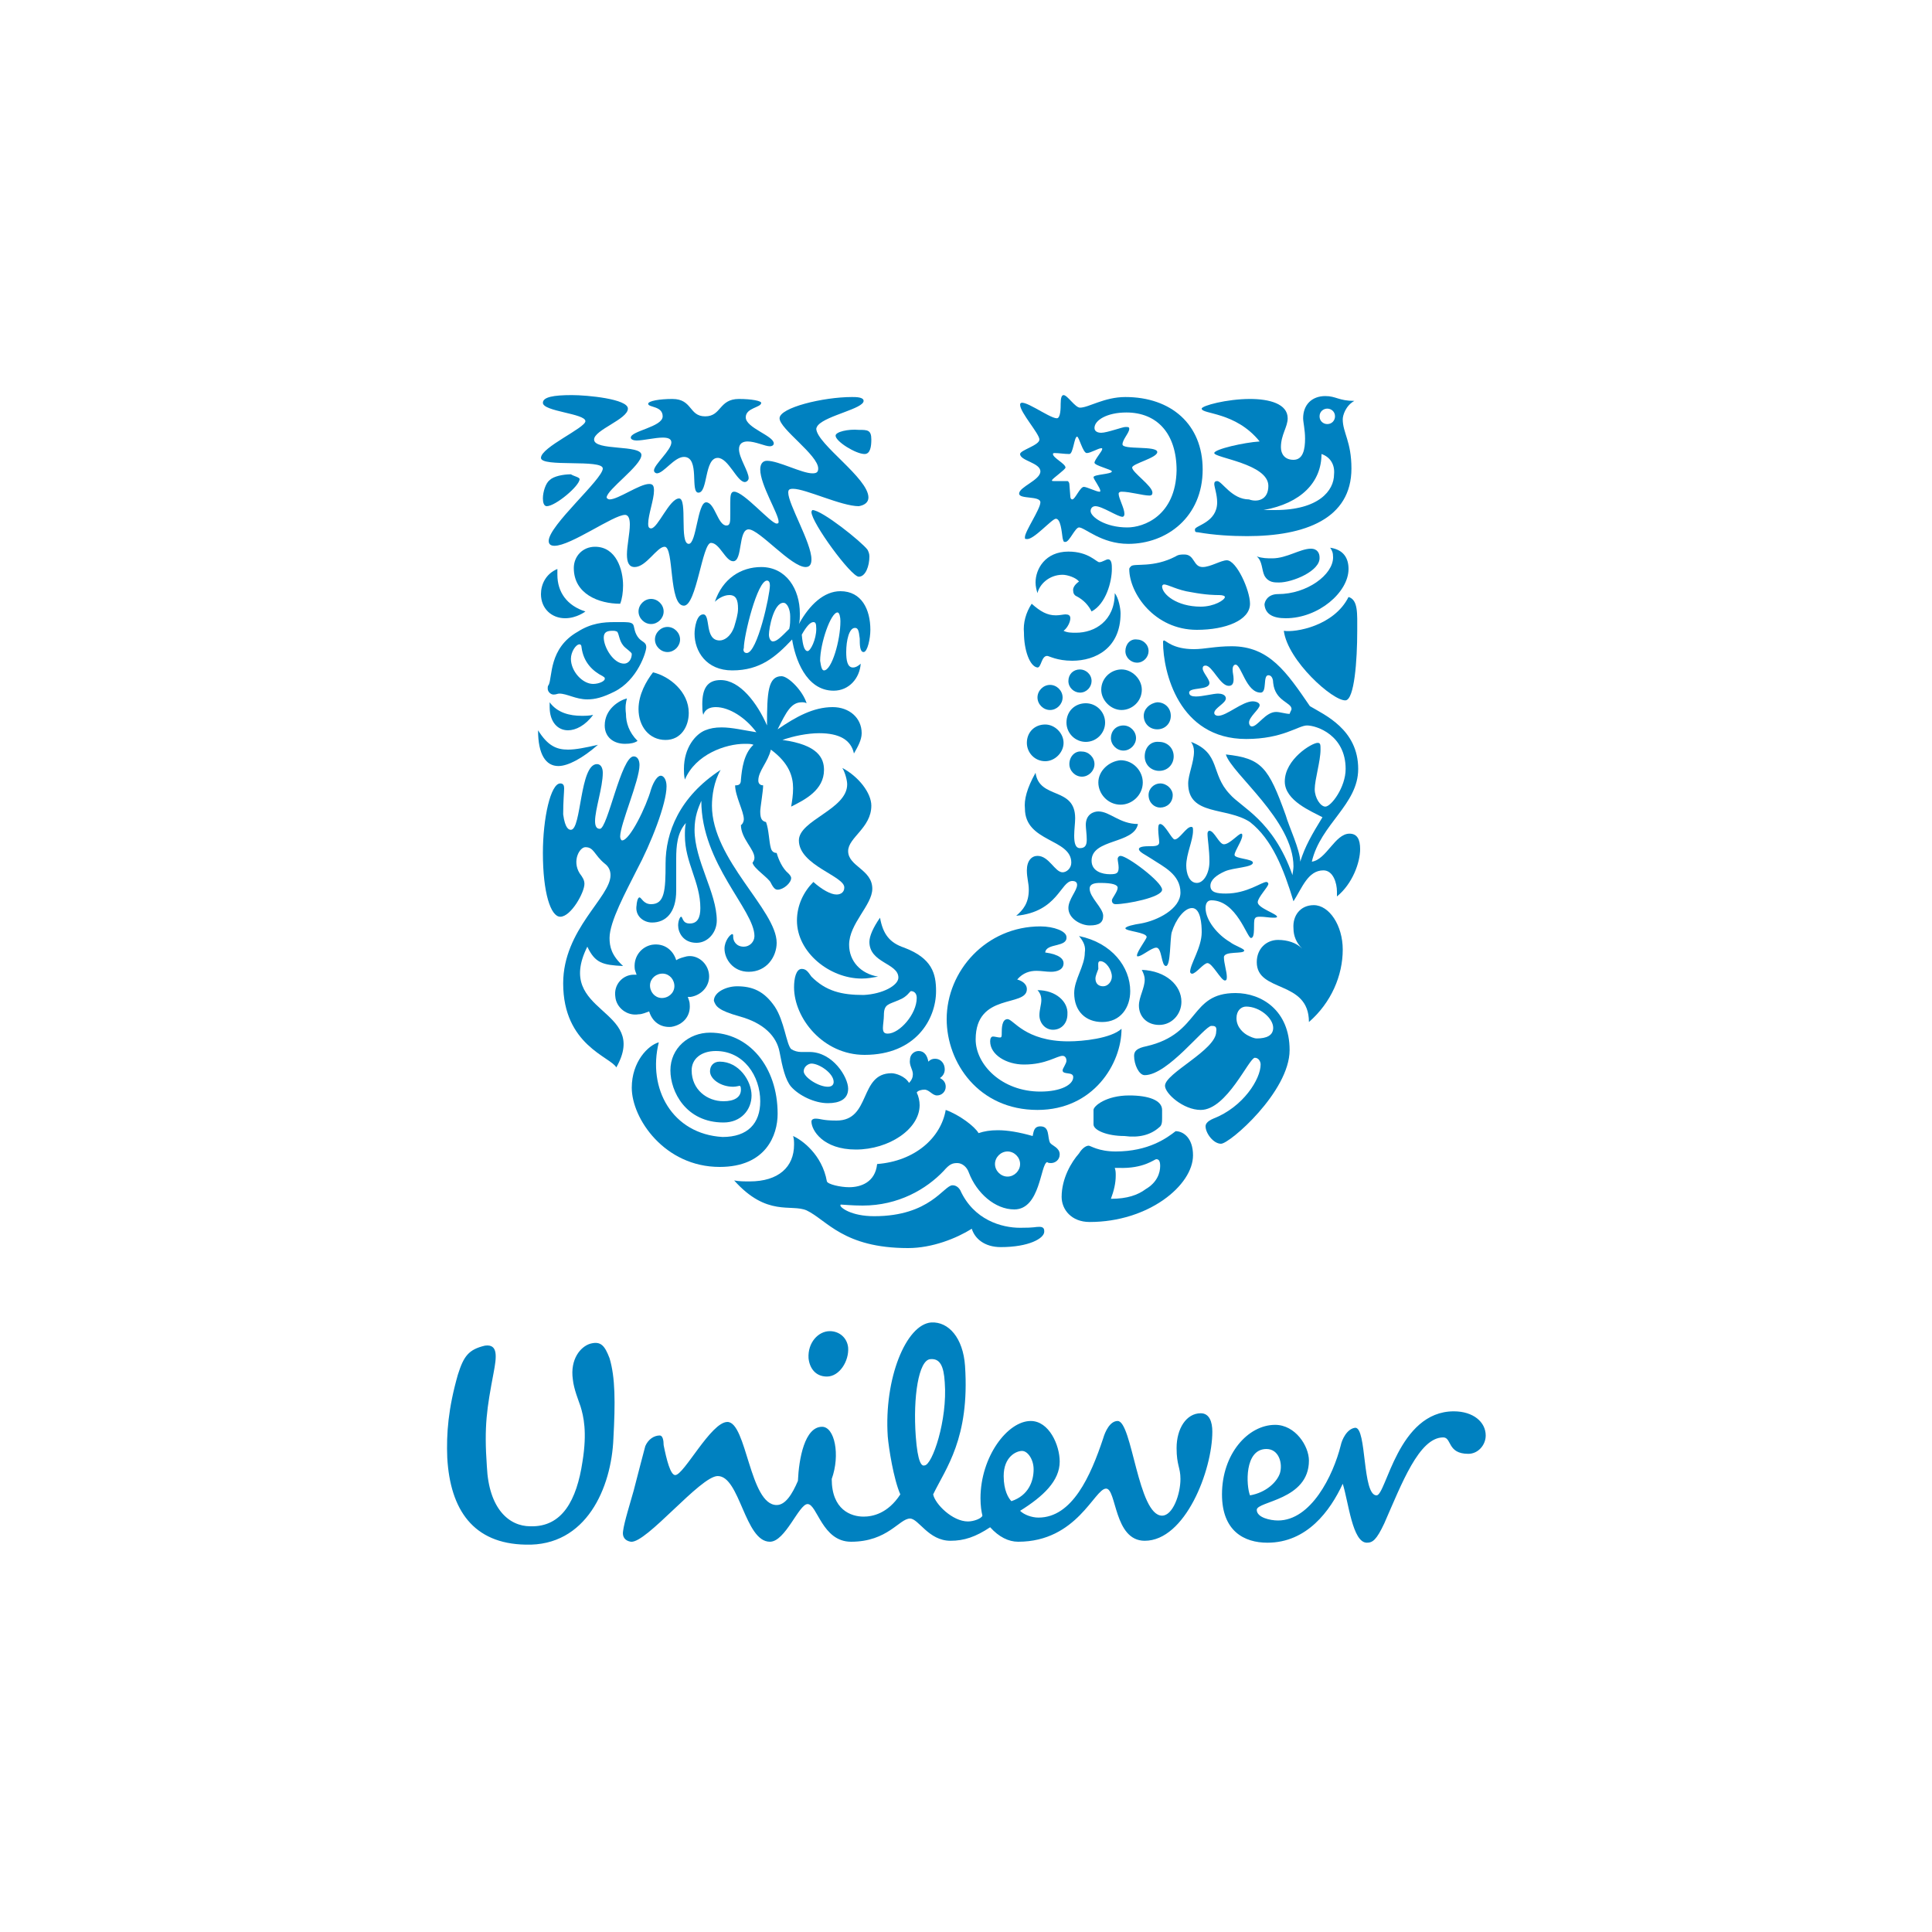 <svg xmlns="http://www.w3.org/2000/svg" xmlns:xlink="http://www.w3.org/1999/xlink" id="Layer_1" x="0px" y="0px" viewBox="0 0 200 200" style="enable-background:new 0 0 200 200;" xml:space="preserve"><style type="text/css">	.st0{fill:#0081C0;}</style><g>	<path class="st0" d="M60.1,145.6c-0.2-0.6-0.7-1.8-0.8-2.8c-0.3-2.1,0.8-3.4,1.8-3.7c1.1-0.3,1.5,0.2,2,1.5c0.6,2,0.6,4.6,0.4,8.3   c-0.2,5.1-2.8,11.2-9.1,11c-5.4-0.1-7.8-3.6-8.1-9c-0.1-2.5,0.1-5.1,1.1-8.6c0.6-1.9,1.1-2.6,2.8-3c1.4-0.2,1.2,1.2,0.9,2.8   c-0.7,3.7-1,5.5-0.7,9.7c0.2,4.4,2.3,6.2,4.5,6.2c3.3,0.1,4.8-2.7,5.4-6.7C60.8,148.2,60.4,146.6,60.1,145.6z M131.1,150   c1.3,0,1.7,1.5,1.4,2.5c-0.3,0.9-1.4,2-3.1,2.3C129,153.8,128.8,150,131.1,150z M107,152.1c0-1-0.6-1.9-1.2-1.9   c-0.6,0-1.9,0.6-1.9,2.6c0,1.5,0.5,2.3,0.8,2.6C106.5,154.8,107,153.3,107,152.1z M87.8,139.5c-0.1-1-0.9-1.7-1.9-1.7   c-1.2,0-2.3,1.2-2.2,2.8c0.1,1,0.7,1.9,1.9,1.9C86.9,142.5,87.9,140.9,87.8,139.5z M97.8,143.1c-0.1-1.7-0.5-2.5-1.5-2.4   c-1.2,0.1-1.8,3.9-1.5,8c0.2,2.7,0.6,3.1,0.9,3C96.5,151.7,98.1,147,97.8,143.1z M138.8,149.6c-0.8,3.2-3.1,7.8-6.5,7.8   c-0.8,0-2.2-0.3-2.2-1.1c0-0.9,5.4-1,5.4-5.1c0-1.5-1.4-3.7-3.5-3.7c-2.8,0-5.5,3-5.5,7.2c0,3.8,2.3,5,4.7,5c4.1,0,6.5-3.3,7.8-6.1   c0.6,1.9,1,6.1,2.5,6.1c0.6,0,1-0.3,1.8-2c1.8-4.1,3.6-8.9,6.1-8.9c0.9,0,0.4,1.7,2.6,1.7c1,0,1.8-0.9,1.8-1.9   c0-1.4-1.3-2.5-3.3-2.5c-5.8,0-7,8.7-8,8.7c-1.5,0-1-7-2.2-7C139.4,147.9,138.9,149.1,138.8,149.6z M89.4,157   c0.9,0,2.5-0.3,3.8-2.3c-0.7-1.6-1.2-4.8-1.3-6c-0.4-6,1.9-11.6,4.5-11.8c1.8-0.1,3.3,1.6,3.5,4.5c0.5,7.5-2,10.6-3.3,13.3   c0.2,1,2,2.8,3.6,2.8c0.6,0,1.4-0.3,1.5-0.6c-0.1-0.4-0.2-1-0.2-1.8c0-4.3,2.8-8,5.2-8c1.9,0,3,2.5,3,4.2c0,2-1.7,3.6-4.1,5.1   c0.4,0.4,1.2,0.7,1.9,0.7c3.5,0,5.4-4.3,6.7-8.2c0.2-0.7,0.7-1.8,1.5-1.8c1.5,0,2.1,9.8,4.6,9.8c1.1,0,1.9-2.2,1.9-3.8   c0-1.2-0.4-1.4-0.4-3.2c0-2,1-3.6,2.5-3.6c0.9,0,1.2,0.9,1.2,1.9c0,4-2.8,11.3-7,11.3c-3.2,0-2.9-5.4-4-5.4c-1.2,0-3,5.5-9.1,5.5   c-1,0-2-0.5-2.9-1.5c-1.5,1-2.7,1.4-4.1,1.4c-2.3,0-3.3-2.3-4.2-2.3c-1.1,0-2.3,2.4-6.1,2.4c-3,0-3.5-3.9-4.5-3.9   c-0.9,0-2.3,3.9-3.9,3.9c-2.6,0-3.1-6.8-5.4-6.8c-1.8,0-7.4,7-9,6.8c-0.6-0.1-0.9-0.5-0.8-1.1c0.1-0.9,0.8-3.1,1.1-4.2   c0.5-1.9,1-3.9,1.2-4.6c0.3-0.7,0.9-1.1,1.5-1.1c0.3,0,0.4,0.5,0.4,1c0.3,1.5,0.7,3.1,1.2,3.1c0.9,0,3.7-5.5,5.4-5.5   c2,0,2.3,8.6,5.1,8.6c0.9,0,1.6-1.1,2.2-2.5c0.1-2.3,0.7-5.6,2.5-5.6c1.3,0,1.9,2.9,1,5.4C86.1,156.3,88.1,157,89.4,157"></path>	<path class="st0" d="M132.4,60.3c-0.5,0-1.1,0-1.5-0.7c-0.3-0.6-0.2-1.5-0.8-2c0.6,0.2,1.1,0.2,1.6,0.2c1.5,0,2.9-1,4-1   c0.7,0,0.9,0.5,0.9,0.9C136.7,59.1,133.8,60.3,132.4,60.3z M133.1,64c3.4,0,6.5-2.7,6.5-5.1c0-1.1-0.5-2-1.9-2.2   c0.2,0.3,0.3,0.5,0.3,1c0,1.8-2.7,3.8-5.7,3.8c-1.1,0-1.4,0.8-1.4,1.1C131,63.6,131.8,64,133.1,64z M132.9,65.3   c0.4,3.1,5.1,7.3,6.4,7.2c0.9-0.1,1.2-4.1,1.2-7.2c0-1.8,0.1-3.2-0.9-3.5C138.1,64.8,134.1,65.5,132.9,65.3"></path>	<path class="st0" d="M59.1,85.9c1.1,0,0.9-6.8,2.7-6.8c0.4,0,0.6,0.4,0.6,0.9c0,1.5-0.8,3.8-0.8,5c0,0.6,0.2,0.8,0.5,0.8   c0.8,0,2.2-7.5,3.5-7.5c0.4,0,0.6,0.4,0.6,0.9c0,1.6-2,6.1-2,7.4c0,0.2,0.1,0.4,0.2,0.4c0.8,0,2.5-3.5,3-5.3c0.3-0.9,0.7-1.4,1-1.4   s0.6,0.4,0.6,1.1c0,1.8-1.6,5.9-3.1,8.7c-1.1,2.2-2.8,5.3-2.8,7c0,0.9,0.2,1.8,1.4,2.9c-2.1-0.1-2.9-0.3-3.7-2   c-3.5,7,6.5,6.3,3,12.5c-0.6-1.1-5.5-2.3-5.5-8.7c0-5.6,4.9-8.9,4.9-11.2c0-0.5-0.2-0.9-0.6-1.2c-1.1-0.9-1.1-1.7-2-1.7   c-0.6,0-1.4,1.4-0.6,2.7c0.3,0.4,0.5,0.7,0.5,1.1c0,0.9-1.4,3.4-2.5,3.4c-1,0-1.8-2.5-1.8-6.6c0-3.6,0.8-7.2,1.8-7.2   c0.3,0,0.4,0.2,0.4,0.5c0,0.4-0.1,1.3-0.1,2.7C58.5,85.8,58.9,85.9,59.1,85.9"></path>	<path class="st0" d="M67.5,95.5c1.4,0,2.5-1,2.5-3.3v-3.3c0-1.3,0.1-2.7,1-3.7c-0.1,0.4-0.1,0.9-0.1,1.3c0,2.8,1.6,4.8,1.6,7.5   c0,1-0.3,1.6-1.1,1.6c-0.8,0-0.7-0.7-0.9-0.7c-0.1,0-0.3,0.4-0.3,0.9c0,0.7,0.5,1.8,1.9,1.8c1.2,0,2.1-1.1,2.1-2.3   c0-2.9-2.3-6.2-2.3-9.4c0-1.4,0.4-2.3,0.7-3c0,6.5,5.5,11.3,5.5,14c0,0.6-0.5,1.1-1.1,1.1c-0.8,0-1.1-0.6-1.1-1   c0-0.2,0-0.3-0.1-0.3c-0.2,0-0.8,0.7-0.8,1.5c0,1.1,0.9,2.4,2.5,2.4c1.9,0,2.9-1.6,2.9-3c0-3.4-6.7-8.6-6.7-14.2   c0-1,0.2-2.5,0.9-3.7c-4.3,2.8-5.7,6.5-5.7,9.7c0,2.8-0.1,4.2-1.5,4.2c-0.8,0-1-0.7-1.2-0.7s-0.3,0.6-0.3,0.8   C65.7,94.8,66.6,95.5,67.5,95.5"></path>	<path class="st0" d="M117.1,58.6c0.4-0.3,2.3,0.2,4.6-1c0.3-0.2,0.6-0.2,0.9-0.2c1.1,0,0.9,1.3,1.9,1.3c0.8,0,1.9-0.7,2.5-0.7   c1,0,2.4,3.1,2.4,4.5c0,1.7-2.5,2.7-5.5,2.7c-4.4,0-7-3.8-7-6.3C116.9,58.8,117,58.7,117.1,58.6z M124.3,62.8c1.4,0,2.5-0.7,2.5-1   c0-0.1-0.2-0.2-0.6-0.2c-0.4,0-1.3,0-2.9-0.3c-1.4-0.2-2.4-0.8-2.8-0.8c-0.1,0-0.2,0.1-0.2,0.2C120.3,61.5,121.8,62.8,124.3,62.8"></path>	<path class="st0" d="M68.2,107.9c-1.1,0.3-2.8,2-2.8,4.7c0,3.2,3.4,8.2,9.1,8.2c4.8,0,6-3.3,6-5.5c0-4.9-3-8.4-7-8.4   c-2.2,0-4.1,1.6-4.1,3.9c0,2.2,1.6,5.4,5.5,5.4c1.8,0,2.9-1.3,2.9-2.8s-1.3-3.5-3.3-3.5c-0.6,0-1,0.4-1,1c0,0.8,1.1,1.6,2.4,1.6   c0.3,0,0.6-0.1,0.7-0.1c0.1,0.1,0.1,0.3,0.1,0.4c0,0.8-0.7,1.2-1.8,1.2c-1.7,0-3.3-1.2-3.3-3.2c0-1.2,1-2,2.5-2   c2.9,0,4.6,2.6,4.6,5.2c0,2.3-1.3,3.7-3.9,3.7C69.6,117.4,67,112.7,68.2,107.9"></path>	<path class="st0" d="M105.6,127.1c1.6,0,1.5-0.1,2-0.1s0.5,0.3,0.5,0.5c0,0.7-1.6,1.6-4.5,1.6c-1.7,0-2.7-0.9-3-1.9   c-1.6,1-4.1,2-6.6,2c-6.7,0-8.4-2.9-10.5-3.9c-1.6-0.7-4.1,0.7-7.5-3.1c0.5,0.1,1.1,0.1,1.6,0.1c3,0,4.6-1.5,4.6-3.8   c0-0.3,0-0.6-0.1-0.9c0.9,0.4,3,1.9,3.5,4.7c0.1,0.3,1.4,0.6,2.3,0.6c1.2,0,2.7-0.5,2.9-2.4c3.9-0.3,6.6-2.7,7.1-5.6   c1.4,0.5,3,1.7,3.4,2.4c0.6-0.2,1.2-0.3,2-0.3c1,0,2.2,0.2,3.6,0.6c0.1-0.4,0.1-1,0.8-1c1,0,0.7,1.1,1,1.7c0.2,0.3,1,0.5,1,1.2   c0,0.6-0.5,0.9-0.9,0.9c-0.1,0-0.3,0-0.4-0.1c-0.7,0.2-0.7,4.9-3.4,4.9c-2,0-3.9-1.7-4.7-3.8c-0.2-0.6-0.7-1-1.2-1   s-0.8,0.1-1.4,0.8c-1.8,1.9-4.7,3.6-8.4,3.6c-1.1,0-2-0.1-2.2-0.1c-0.1,0-0.1,0-0.1,0.1c0,0.2,1.1,1.1,3.5,1.1   c5.8,0,7.2-3.2,8.1-3.2c0.1,0,0.5,0,0.8,0.5C100.8,126.3,103.7,127.1,105.6,127.1z M103,120.5c0,0.7,0.6,1.3,1.3,1.3   s1.3-0.6,1.3-1.3c0-0.7-0.6-1.3-1.3-1.3C103.6,119.2,103,119.8,103,120.5"></path>	<path class="st0" d="M129,104.2c-0.5,0-1,0.4-1,1.2c0,1,0.8,1.6,1.2,1.8c0.2,0.1,0.6,0.3,0.9,0.3c1,0,1.7-0.3,1.7-1.1   C131.8,105.4,130.4,104.2,129,104.2z M125.4,106.2c-0.7,0-4.5,5.1-6.9,5.1c-0.6,0-1.1-1.1-1.1-2c0-0.5,0.3-0.8,1.3-1   c5.6-1.3,4.4-5.5,9.2-5.5c2.7,0,5.6,1.8,5.6,5.9c0,4.3-6.2,9.7-7.1,9.7c-0.8,0-1.6-1.1-1.6-1.8c0-0.2,0.1-0.5,0.8-0.8   c3.1-1.2,4.9-4.1,4.9-5.6c0-0.3-0.2-0.7-0.6-0.7c-0.6,0-2.9,5.4-5.6,5.4c-1.8,0-3.7-1.7-3.7-2.5c0-1.3,5.3-3.7,5.3-5.6   C126,106.2,125.7,106.2,125.4,106.2"></path>	<path class="st0" d="M60.6,63.3c0,0-0.9,0.7-2.1,0.7c-1.4,0-2.5-1-2.5-2.5c0-1,0.5-2.1,1.7-2.6c0,0.2,0,0.4,0,0.6   C57.7,61.3,58.7,62.7,60.6,63.3z M67.6,69.6c-0.7,0.9-1.5,2.3-1.5,3.8c0,1.8,1.1,3.2,2.8,3.2c1.6,0,2.4-1.4,2.4-2.8   C71.3,71.6,69.3,70,67.6,69.6z M56.8,70.9c-0.1,0.1-0.1,0.2-0.1,0.4c0,0.3,0.3,0.6,0.6,0.6s0.4-0.1,0.6-0.1c0.8,0,1.7,0.6,2.9,0.6   c0.8,0,1.6-0.2,2.8-0.8c2.4-1.2,3.3-4.1,3.3-4.6c0-0.6-0.5-0.5-0.9-1.1c-0.4-0.6-0.3-1.1-0.5-1.3s-0.6-0.2-1.2-0.2   c-0.2,0-0.5,0-0.7,0c-1.1,0-2.4,0.1-3.8,1C56.8,67.1,57.2,70.1,56.8,70.9z M64.5,66.8c0.2,0.3,0.9,0.7,0.9,0.9c0,0.5-0.3,1-0.8,1   c-1.1,0-2.1-1.7-2.1-2.7c0-0.6,0.4-0.7,0.9-0.7c0.2,0,0.3,0,0.5,0.1C64.1,65.7,64.1,66.3,64.5,66.8z M61.4,70.8   c-1.1,0-2.3-1.3-2.3-2.6c0-0.7,0.5-1.5,0.9-1.5c0.1,0,0.2,0.1,0.2,0.3c0.2,1.6,1.2,2.5,2.2,3c0.1,0.1,0.2,0.1,0.2,0.2   C62.7,70.5,62,70.8,61.4,70.8z M64.2,62.5c0.2-0.5,0.3-1.2,0.3-1.9c0-1.6-0.7-4-2.9-4c-1.3,0-2.2,1-2.2,2.2   C59.4,61.5,62,62.5,64.2,62.5z M55.7,75.6c0,2.5,0.8,3.7,2.1,3.7c1,0,2.5-0.8,4.1-2.2c-1.3,0.3-2.3,0.5-3.1,0.5   C57.6,77.6,56.7,77.2,55.7,75.6z M56.9,72.7c0,0.2,0,0.3,0,0.5c0,1.5,0.8,2.4,1.9,2.4c0.8,0,1.8-0.5,2.6-1.6   c-0.4,0.1-0.8,0.1-1.2,0.1C59,74.1,57.7,73.8,56.9,72.7z M64.9,72.3c-0.8,0.2-2.3,1.1-2.3,2.8c0,1.2,0.9,1.9,2.1,1.9   c0.6,0,1-0.1,1.3-0.3c-0.9-0.9-1.2-1.9-1.2-2.8C64.7,73.1,64.8,72.7,64.9,72.3z M66.1,63.3c0,0.7,0.6,1.3,1.3,1.3   c0.7,0,1.3-0.6,1.3-1.3S68.1,62,67.4,62C66.7,62,66.1,62.6,66.1,63.3z M67.8,66.2c0,0.7,0.6,1.3,1.3,1.3s1.3-0.6,1.3-1.3   c0-0.7-0.6-1.3-1.3-1.3C68.4,64.9,67.8,65.5,67.8,66.2"></path>	<path class="st0" d="M118.9,82.3c0-0.7,0.6-1.2,1.2-1.2c0.7,0,1.3,0.6,1.3,1.2c0,0.8-0.6,1.3-1.3,1.3   C119.5,83.6,118.9,83.1,118.9,82.3z M107.4,72.2c0,0.7,0.6,1.3,1.3,1.3c0.7,0,1.3-0.6,1.3-1.3c0-0.7-0.6-1.3-1.3-1.3   C108,70.9,107.4,71.5,107.4,72.2z M106.3,76.9c0,1,0.8,1.9,1.9,1.9c1,0,1.9-0.9,1.9-1.9s-0.9-1.9-1.9-1.9   C107.1,75,106.3,75.8,106.3,76.9z M110.4,74.8c0,1.1,0.9,2,2,2c1.1,0,2-0.9,2-2s-0.9-2-2-2C111.3,72.8,110.4,73.6,110.4,74.8z    M110.6,70.5c0,0.7,0.6,1.2,1.2,1.2c0.7,0,1.2-0.6,1.2-1.2c0-0.7-0.6-1.2-1.2-1.2C111.1,69.3,110.6,69.8,110.6,70.5z M116.5,67.4   c0,0.7,0.6,1.2,1.2,1.2c0.7,0,1.2-0.6,1.2-1.2c0-0.7-0.6-1.2-1.2-1.2C117,66.1,116.5,66.7,116.5,67.4z M114,71.4   c0,1.1,1,2.1,2.1,2.1c1.1,0,2.1-0.9,2.1-2.1c0-1.1-1-2.1-2.1-2.1C115,69.3,114,70.2,114,71.4z M110.7,79.1c0,0.7,0.6,1.3,1.3,1.3   s1.3-0.6,1.3-1.3c0-0.7-0.6-1.3-1.3-1.3C111.3,77.7,110.7,78.3,110.7,79.1z M115,76.4c0,0.7,0.6,1.3,1.3,1.3s1.3-0.6,1.3-1.3   c0-0.7-0.6-1.3-1.3-1.3C115.5,75.1,115,75.7,115,76.4z M113.7,81c0,1.2,1,2.3,2.3,2.3c1.2,0,2.3-1,2.3-2.3c0-1.2-1-2.3-2.3-2.3   C114.8,78.8,113.7,79.8,113.7,81z M118.5,78.3c0,0.9,0.7,1.5,1.5,1.5c0.9,0,1.5-0.7,1.5-1.5c0-0.9-0.7-1.5-1.5-1.5   C119.1,76.7,118.5,77.4,118.5,78.3z M118.4,74.1c0,0.8,0.6,1.4,1.4,1.4s1.4-0.6,1.4-1.4s-0.6-1.4-1.4-1.4   C119,72.8,118.4,73.4,118.4,74.1"></path>	<path class="st0" d="M121.7,117.1c-0.9,0.7-2.8,2.1-6.2,2.1c-1.8,0-2.6-0.6-2.8-0.6c-0.3,0-0.7,0.3-1,0.8c-0.8,0.9-1.8,2.6-1.8,4.5   c0,1.3,1,2.6,2.9,2.6c6.1,0,10.7-3.8,10.7-6.9C123.5,117.8,122.5,117.1,121.7,117.1z M120,116.7c0.3-0.2,0.3-0.6,0.3-1v-0.8   c0-1-1.4-1.5-3.4-1.5c-2.4,0-3.7,1.1-3.7,1.5v1.5c0,0.6,1.4,1.2,3.2,1.2C117.9,117.8,119.1,117.5,120,116.7z M119.7,120   c0.2,0,0.4,0.1,0.4,0.7c0,0.7-0.3,1.7-1.5,2.4c-0.8,0.6-1.9,1-3.6,1c0.3-0.8,0.5-1.6,0.5-2.4c0-0.3,0-0.5-0.1-0.8h0.4   C118.4,121,119.5,120,119.7,120"></path>	<path class="st0" d="M107.2,80c0.4,2.8,4.1,1.4,4.1,4.7c0,0.5-0.1,1.2-0.1,1.8c0,0.7,0.1,1.3,0.6,1.3c0.6,0,0.7-0.4,0.7-0.9   s-0.1-1.2-0.1-1.5c0-1.1,0.8-1.4,1.3-1.4c1.2,0,2.2,1.3,4.1,1.3c-0.4,2.1-4.8,1.5-4.8,3.8c0,1.1,1.1,1.4,1.9,1.4   c0.7,0,0.9-0.1,0.9-0.7c0-0.3-0.1-0.7-0.1-0.9c0-0.1,0.1-0.3,0.3-0.3c0.7,0,4.3,2.7,4.3,3.5s-3.7,1.5-4.8,1.5   c-0.3,0-0.4-0.2-0.4-0.4c0-0.2,0.6-0.9,0.6-1.3c0-0.3-0.5-0.5-1.8-0.5c-0.6,0-1.1,0.1-1.1,0.6c0,0.9,1.4,2,1.4,2.8   c0,0.7-0.4,1-1.4,1c-0.9,0-2.2-0.7-2.2-1.8c0-0.9,0.9-1.8,0.9-2.4c0-0.2-0.1-0.4-0.5-0.4c-1.2,0-1.5,3.2-5.8,3.6   c0.7-0.6,1.3-1.3,1.3-2.7c0-0.7-0.2-1.2-0.2-2c0-1,0.5-1.5,1.1-1.5c1.2,0,1.8,1.7,2.6,1.7c0.4,0,0.9-0.4,0.9-1   c0-2.5-4.8-2.1-4.8-5.6C106,82.8,106.3,81.6,107.2,80z M122.8,89.6c0,0.8,0.3,1.8,1.1,1.8c0.7,0,1.3-1,1.3-2.2   c0-1.3-0.2-2.3-0.2-2.9c0-0.2,0.1-0.3,0.2-0.3c0.5,0,1,1.4,1.5,1.4c0.6,0,1.5-1.1,1.8-1.1c0.1,0,0.1,0.1,0.1,0.2   c0,0.5-0.8,1.6-0.8,2s1.9,0.4,1.9,0.8c0,0.5-2,0.5-2.9,0.9c-0.9,0.4-1.5,0.9-1.5,1.5c0,0.7,0.7,0.8,1.6,0.8c2.2,0,3.7-1.2,4.2-1.2   c0.1,0,0.2,0.1,0.2,0.2c0,0.3-1.1,1.4-1.1,1.9c0,0.6,2,1.2,2,1.5c0,0.1-0.2,0.1-0.4,0.1c-0.4,0-0.9-0.1-1.3-0.1   c-0.3,0-0.5,0-0.6,0.2c-0.2,0.3,0.1,2-0.4,2c-0.4,0-1.5-3.9-4.1-3.9c-0.4,0-0.6,0.3-0.6,0.8c0,1.3,1.3,2.8,2.5,3.5   c0.5,0.4,1.5,0.7,1.5,0.9c0,0.4-2.1,0-2.1,0.7c0,0.6,0.3,1.5,0.3,2c0,0.2,0,0.4-0.2,0.4c-0.4,0-1.3-1.8-1.8-1.8   c-0.4,0-1.2,1.1-1.6,1.1c-0.1,0-0.2-0.1-0.2-0.2c0-0.8,1.2-2.5,1.2-4.1c0-0.8-0.1-2.5-1-2.5c-0.8,0-1.7,1.2-2.1,2.5   c-0.2,0.7-0.1,3.5-0.6,3.5s-0.4-1.9-1-1.9c-0.5,0-1.5,0.9-1.9,0.9c-0.1,0-0.1,0-0.1-0.1c0-0.4,1-1.7,1-1.9c0-0.5-2.2-0.6-2.2-0.9   c0-0.2,0.9-0.4,1.6-0.5c1.7-0.3,4.1-1.5,4.1-3.2c0-1.9-1.8-2.7-3-3.5c-0.6-0.4-1.3-0.7-1.3-1s0.8-0.3,1.1-0.3c0.5,0,1,0,1-0.4   c0-0.3-0.1-0.9-0.1-1.3c0-0.3,0-0.6,0.2-0.6c0.5,0,1.2,1.6,1.5,1.6c0.5,0,1.2-1.3,1.7-1.3c0.2,0,0.2,0.1,0.2,0.4   C123.5,87,122.8,88.4,122.8,89.6"></path>	<path class="st0" d="M108.2,98.6c1.5,0.2,1.9,0.7,1.9,1.1c0,0.7-0.7,0.9-1.3,0.9c-0.5,0-1-0.1-1.5-0.1c-0.7,0-1.4,0.2-2,0.9   c0.4,0.1,1,0.4,1,1c0,1.9-5.3,0.3-5.3,5.2c0,2.6,2.7,5.4,6.7,5.4c2.1,0,3.4-0.7,3.4-1.5c0-0.6-1.1-0.2-1.1-0.7c0-0.2,0.4-0.7,0.4-1   c0-0.2-0.1-0.5-0.4-0.5c-0.6,0-1.7,0.9-4,0.9c-1.8,0-3.5-1-3.5-2.4c0-0.3,0.1-0.5,0.3-0.5c0.2,0,0.5,0.1,0.7,0.1s0.2-0.1,0.2-0.5   s0-1.4,0.6-1.4c0.6,0,1.8,2.3,6.3,2.3c1.5,0,4.4-0.3,5.5-1.3c0,3.6-2.9,8.4-8.7,8.4c-6.1,0-9.4-4.9-9.4-9.4c0-5,4.1-9.6,9.7-9.6   c1.4,0,2.7,0.5,2.7,1.1C110.5,98.1,108.3,97.6,108.2,98.6z M118.2,100.4c0.2,0.4,0.3,0.7,0.3,1c0,0.9-0.6,1.8-0.6,2.7   c0,1.1,0.8,2,2.1,2c1.3,0,2.3-1.1,2.3-2.4C122.3,102,120.7,100.5,118.2,100.4z M107.4,102.5c0.3,0.3,0.4,0.7,0.4,1   c0,0.5-0.2,1-0.2,1.6c0,0.8,0.6,1.5,1.4,1.5c0.9,0,1.5-0.7,1.5-1.6C110.6,103.7,109.3,102.5,107.4,102.5z M111.7,96.9   c3.4,0.7,5.3,3.2,5.3,5.7c0,1.7-1,3.2-2.9,3.2c-1.7,0-2.9-1.1-2.9-3c0-1.4,1.1-2.8,1.1-4.2C112.4,98,112.2,97.5,111.7,96.9z    M113.4,101.3c0,0.5,0.3,0.8,0.8,0.8s0.9-0.5,0.9-1c0-0.7-0.6-1.6-1.2-1.6c-0.3,0-0.2,0.4-0.2,0.8   C113.6,100.6,113.4,101,113.4,101.3"></path>	<path class="st0" d="M77.3,67.6c1.1,0,2.4-6,2.4-7c0-0.3-0.1-0.5-0.3-0.5c-1,0-2.4,5.7-2.4,7C76.9,67.3,77,67.6,77.3,67.6z    M85.3,69.4c0.8,0,1.7-3.1,1.7-5.1c0-0.4-0.1-0.9-0.3-0.9c-0.7,0-1.8,3.2-1.8,5C85,69.1,85.1,69.4,85.3,69.4z M80,66.4   c0.4,0,0.8-0.4,1.7-1.3c0.1-0.4,0.1-0.8,0.1-1.3c0-0.7-0.3-1.4-0.7-1.4c-1,0-1.5,2.6-1.5,3.3C79.6,66.1,79.8,66.4,80,66.4z    M84.5,65.1c0-0.6-0.1-0.7-0.3-0.7c-0.3,0-0.7,0.4-1.2,1.3c0.1,1.2,0.3,1.7,0.6,1.7C83.9,67.4,84.5,66.2,84.5,65.1z M87,61.2   c2.2,0,3.1,1.9,3.1,4c0,0.9-0.3,2.3-0.7,2.3c-0.4,0-0.4-0.8-0.4-1.4c-0.1-0.9-0.2-1.1-0.5-1.1c-0.6,0-0.9,1.3-0.9,2.5   c0,0.8,0.1,1.6,0.7,1.6c0.3,0,0.6-0.2,0.8-0.4c-0.1,1.5-1.2,2.8-2.8,2.8c-2.9,0-4-3.4-4.3-5.3c-1.7,1.8-3.3,3.2-6.2,3.2   c-2.7,0-3.9-2-3.9-3.8c0-0.6,0.2-2,0.9-2c0.8,0,0.1,2.7,1.7,2.7c0.4,0,1.1-0.3,1.5-1.4c0.2-0.7,0.4-1.3,0.4-1.9   c0-0.9-0.2-1.4-0.9-1.4c-0.6,0-1.2,0.4-1.5,0.7c0.8-2.4,2.7-3.6,4.8-3.6c2.6,0,4,2.3,4,4.8c0,0.4,0,0.8-0.1,1.1   C83.8,62.6,85.3,61.2,87,61.2"></path>	<path class="st0" d="M80.9,70c-1.4,0-1.5,1.7-1.5,5.1c-1-2.3-2.8-4.7-4.8-4.7c-1.4,0-1.9,0.9-1.9,2.5c0,0.3,0,0.8,0.1,1.1   c0.2-0.6,0.7-0.8,1.3-0.8c1.4,0,3.1,1.1,4.2,2.6c-1.3-0.2-2.5-0.5-3.6-0.5c-0.7,0-1.2,0.1-1.7,0.3c-1,0.4-2.2,1.8-2.2,4   c0,0.3,0,0.7,0.1,1.1c1.1-2.6,4.2-3.7,6.2-3.7c0.4,0,0.7,0,0.9,0.1c-1,0.9-1.2,2.5-1.3,3.6c0,0.5-0.2,0.6-0.6,0.6   c0,1.1,0.9,2.7,0.9,3.5c0,0.3-0.2,0.6-0.3,0.6c0,1.4,1.4,2.5,1.4,3.4c0,0.2-0.1,0.4-0.2,0.5c0.1,0.6,1.7,1.6,1.9,2.1   c0.3,0.6,0.5,0.7,0.7,0.7c0.6,0,1.4-0.7,1.4-1.2c0-0.2-0.2-0.4-0.3-0.5c-0.6-0.5-1-1.4-1.2-2.1c-0.2,0-0.5-0.1-0.6-0.5   c-0.2-0.7-0.2-1.9-0.5-2.7c-0.4-0.1-0.6-0.3-0.6-1.1c0-0.4,0.3-2.1,0.3-2.7c-0.2,0-0.5-0.1-0.5-0.5c0-1,1-1.9,1.3-3.2   c1.9,1.4,2.3,2.8,2.3,4c0,0.7-0.1,1.3-0.2,1.9c1.4-0.7,3.4-1.7,3.4-3.8c0-1.2-0.6-2.6-4.3-3.1c1.1-0.4,2.6-0.7,3.8-0.7   c2.1,0,3.3,0.7,3.6,2.1c0.4-0.7,0.8-1.4,0.8-2.1c0-1.6-1.3-2.7-3-2.7c-2,0-3.8,1-5.7,2.3c0.9-1.8,1.4-2.8,2.5-2.8   c0.2,0,0.3,0,0.5,0.1C83.1,71.5,81.6,70,80.9,70"></path>	<path class="st0" d="M136,93.7c1.6,0,3,2.1,3,4.6c0,2.7-1.2,5.5-3.5,7.5c0-4.4-5.4-3-5.4-6.2c0-1.4,1-2.3,2.2-2.3   c1,0,1.9,0.3,2.5,0.9c-0.6-0.6-0.9-1.3-0.9-2.1C133.8,94.8,134.6,93.7,136,93.7"></path>	<path class="st0" d="M106.8,62.5c0.9,0.8,1.6,1.2,2.5,1.2c0.4,0,0.8-0.1,1-0.1c0.3,0,0.5,0.1,0.5,0.4c0,0.4-0.3,1-0.7,1.3   c0.4,0.2,0.8,0.2,1.3,0.2c1.9,0,4-1.2,4-4.1c0.4,0.5,0.6,1.6,0.6,2.1c0,3.6-2.6,4.9-5,4.9c-1.6,0-2.4-0.5-2.6-0.5   c-0.6,0-0.6,1.2-1,1.2c-0.8-0.1-1.4-1.8-1.4-3.6C105.9,64.5,106.2,63.4,106.8,62.5z M111.7,60.2c-0.3-0.4-1.2-0.7-1.7-0.7   c-1.4,0-2.4,1-2.6,1.9c-0.1-0.3-0.2-0.7-0.2-1.1c0-1.4,1-3.2,3.4-3.2c2.1,0,2.9,1.1,3.2,1.1c0.3,0,0.7-0.3,0.9-0.3   c0.4,0,0.4,0.6,0.4,1c0,1.3-0.6,3.6-2.1,4.4c-0.3-0.6-0.8-1.2-1.6-1.6c-0.2-0.1-0.3-0.3-0.3-0.5C111,60.8,111.4,60.4,111.7,60.2"></path>	<path class="st0" d="M84,53c0,1.1,4.1,6.7,4.9,6.7c0.7,0,1.1-1.1,1.1-2.1c0-0.3-0.1-0.5-0.2-0.7c-0.6-0.8-4.7-4.1-5.7-4.1   C84.1,52.8,84,52.9,84,53z M60,49.6c0,0.7-2.5,2.8-3.4,2.8c-0.3,0-0.4-0.4-0.4-0.8c0-0.7,0.3-1.6,0.7-1.9c0.4-0.4,1.4-0.6,2.2-0.6   C59.4,49.3,60,49.4,60,49.6z M89.9,51.5c0-2-5.3-5.5-5.4-7.1c0-0.1,0.1-0.3,0.2-0.4c0.9-1,4.7-1.7,4.7-2.5c0-0.4-0.8-0.4-1.2-0.4   c-3,0-7.5,1.1-7.5,2.2c0,1.1,4,3.8,4,5.2c0,0.4-0.2,0.5-0.6,0.5c-1.1,0-3.5-1.3-4.7-1.3c-0.5,0-0.7,0.4-0.7,0.9   c0,1.6,1.9,4.6,1.9,5.4c0,0.1,0,0.2-0.2,0.2c-0.6,0-3.4-3.3-4.4-3.3c-0.4,0-0.4,0.5-0.4,1.2v1.1c0,0.8,0,1.2-0.4,1.2   c-0.9,0-1.2-2.4-2.1-2.4c-0.9,0-1,4.3-1.8,4.3c-1,0-0.1-4.7-1-4.7c-1,0-2.2,3.1-2.9,3.1c-0.3,0-0.3-0.3-0.3-0.5   c0-0.9,0.6-2.5,0.6-3.4c0-0.5-0.1-0.7-0.5-0.7c-1,0-3.2,1.6-4.1,1.6c-0.1,0-0.3-0.1-0.3-0.2c0-0.8,3.6-3.3,3.6-4.4   c0-1.1-4.9-0.4-4.9-1.6c0-1,3.5-2.1,3.5-3.2c0-1-4.2-1.4-5.8-1.4c-1.9,0-3,0.2-3,0.8c0,0.9,4.4,1.1,4.4,1.9c0,0.7-4.6,2.7-4.6,3.8   c0,1,6.4,0.1,6.4,1.1c0,1.1-5.6,5.9-5.6,7.5c0,0.4,0.3,0.5,0.6,0.5c1.7,0,6.1-3.2,7.3-3.2c0.4,0,0.5,0.5,0.5,1   c0,0.9-0.3,2.2-0.3,3.1c0,0.8,0.2,1.3,0.8,1.3c1.2,0,2.3-2.1,3.1-2.1c1,0,0.4,6.1,2,6.1c1.3,0,1.9-6.5,2.8-6.5   c0.9,0,1.5,1.9,2.3,1.9c1,0,0.5-3.3,1.6-3.3c1.1,0,4.4,3.9,5.9,3.9c0.5,0,0.6-0.4,0.6-0.8c0-1.7-2.4-5.7-2.4-6.9   c0-0.3,0.1-0.4,0.5-0.4c1.3,0,5,1.8,6.8,1.8C89.5,52.3,89.9,52,89.9,51.5z M86.5,45.1c0,0.6,2.1,1.9,3,1.9c0.6,0,0.7-0.8,0.7-1.5   c0-1-0.4-1-1.3-1C87.8,44.4,86.5,44.7,86.5,45.1z M78.8,41.7c0-0.2-1-0.4-2.3-0.4c-2.1,0-1.8,1.8-3.5,1.8s-1.3-1.8-3.4-1.8   c-1.3,0-2.5,0.2-2.5,0.5c0,0.4,1.5,0.2,1.5,1.3s-3.3,1.5-3.3,2.2c0,0.2,0.3,0.3,0.6,0.3c0.7,0,1.9-0.3,2.7-0.3   c0.5,0,0.9,0.1,0.9,0.5c0,0.8-1.8,2.3-1.8,2.9c0,0.2,0.2,0.3,0.3,0.3c0.7,0,1.8-1.7,2.8-1.7c1.7,0,0.6,3.7,1.5,3.7   c1,0,0.6-3.6,2-3.6c1.1,0,2,2.5,2.8,2.5c0.2,0,0.4-0.2,0.4-0.4c0-0.7-1-2.1-1-3c0-0.6,0.4-0.8,0.9-0.8c0.8,0,1.8,0.5,2.3,0.5   c0.2,0,0.4-0.1,0.4-0.3c0-0.8-2.9-1.6-2.9-2.7C77.2,42.2,78.8,42.2,78.8,41.7"></path>	<path class="st0" d="M136.8,47c0,2.9-2.1,5.1-6,5.8c0.4,0,0.8,0,1.2,0c4.5,0,6.1-2,6.1-3.7C138.2,48.1,137.7,47.3,136.8,47z    M131.3,50.3c0-2.3-5.6-2.9-5.6-3.4c0-0.4,3.1-1.1,4.7-1.2c-2.5-3.1-6-2.8-6-3.4c0-0.3,2.6-1,5-1c2,0,3.9,0.5,3.9,2   c0,0.9-0.7,1.7-0.7,3c0,0.7,0.4,1.3,1.3,1.3c1,0,1.2-1.1,1.2-2.2c0-0.9-0.2-1.7-0.2-2.1c0-1.4,0.9-2.3,2.3-2.3c1.1,0,1.4,0.5,3,0.5   c-0.9,0.5-1.2,1.5-1.2,1.9c0,1.4,0.9,2.3,0.9,5.1c0,5.2-4.8,7-10.8,7c-1.6,0-3.4-0.1-5.1-0.4c-0.3,0-0.3-0.1-0.3-0.3   c0-0.4,2.3-0.7,2.3-2.8c0-0.8-0.3-1.6-0.3-1.9c0-0.2,0.1-0.3,0.3-0.3c0.5,0,1.5,1.9,3.3,1.9C130.1,52,131.3,51.8,131.3,50.3z    M136.6,43.1c0,0.5,0.4,0.8,0.8,0.8c0.5,0,0.8-0.4,0.8-0.8c0-0.5-0.4-0.8-0.8-0.8S136.6,42.6,136.6,43.1"></path>	<path class="st0" d="M133.7,73.4c0-0.7-1.7-0.8-1.9-2.7c0-0.3-0.1-0.8-0.5-0.8c-0.6,0-0.1,1.8-0.8,1.8c-1.5,0-2-2.9-2.6-2.9   c-0.1,0-0.3,0.1-0.3,0.5s0.1,0.6,0.1,1s-0.1,0.7-0.5,0.7c-0.9,0-1.7-2.1-2.4-2.1c-0.2,0-0.3,0.1-0.3,0.3c0,0.4,0.7,1.1,0.7,1.5   c0,0.8-2.1,0.4-2.1,1c0,0.3,0.3,0.4,0.7,0.4c0.7,0,1.8-0.3,2.3-0.3c0.3,0,0.8,0.1,0.8,0.5c0,0.5-1.2,1-1.2,1.5   c0,0.2,0.2,0.3,0.4,0.3c0.9,0,2.5-1.5,3.6-1.5c0.2,0,0.7,0.1,0.7,0.4c0,0.4-1.1,1.2-1.1,1.8c0,0.2,0.1,0.4,0.3,0.4   c0.6,0,1.4-1.5,2.5-1.5c0.4,0,1,0.2,1.4,0.2C133.6,73.6,133.7,73.5,133.7,73.4z M134.6,89.2c0.5-1.6,1.2-2.8,2.3-4.6   c-1.1-0.6-3.9-1.7-3.9-3.7c0-2.3,2.8-4,3.4-4c0.3,0,0.3,0.2,0.3,0.7c0,1.2-0.6,3.1-0.6,4.1c0,0.9,0.6,1.8,1.1,1.8   c0.6,0,2.1-2,2.1-3.9c0-3.5-3-4.5-4-4.5c-0.9,0-2.5,1.4-6.3,1.4c-7,0-8.6-7-8.6-10c0-0.1,0-0.2,0.1-0.2c0.2,0,0.9,0.9,3.1,0.9   c1.1,0,2.2-0.3,3.9-0.3c3.9,0,5.7,2.7,8.1,6.2c1.5,0.9,5,2.4,5,6.5c0,3.7-3.9,5.7-4.8,9.6c1.5-0.2,2.4-2.9,3.9-2.9   c0.8,0,1.1,0.6,1.1,1.6c0,1.4-0.8,3.6-2.4,4.9c0-0.1,0-0.3,0-0.5c0-0.9-0.4-2.2-1.4-2.2c-1.6,0-2.2,1.8-3.1,3.2   c-1-3.3-2.2-6.4-4.5-8.2c-2.4-1.6-6.4-0.6-6.4-4c0-0.9,0.6-2.2,0.6-3.3c0-0.4-0.1-0.7-0.3-1c3.1,1.2,2,3.3,4,5.4   c1.2,1.4,4.5,2.7,6.5,8.4c0-0.2,0.1-0.6,0.1-0.9c0-4.8-6.4-9.6-7-11.6c3.7,0.4,4.4,1.3,6.2,6.3C133.4,85.5,134.6,88,134.6,89.2"></path>	<path class="st0" d="M116.7,54.6c-2.3,0-3.8-1.1-3.8-1.7c0-0.3,0.2-0.5,0.5-0.5c0.7,0,2.3,1.1,2.8,1.1c0.1,0,0.2-0.1,0.2-0.3   c0-0.6-0.6-1.6-0.6-2.1c0-0.1,0.1-0.2,0.3-0.2c0.9,0,2.2,0.4,2.9,0.4c0.2,0,0.3-0.1,0.3-0.3c0-0.7-2.1-2.1-2.1-2.6   c0-0.4,2.6-1,2.6-1.6c0-0.7-3.6-0.2-3.6-0.8c0-0.5,0.7-1.2,0.7-1.6c0-0.2-0.1-0.2-0.4-0.2s-1.9,0.6-2.5,0.6c-0.3,0-0.7-0.1-0.7-0.5   c0-0.8,1.3-1.6,3.3-1.6c3.2,0,5.2,2.2,5.2,6C121.7,53.4,118.4,54.6,116.7,54.6z M110.3,48.4c0-0.4-1.3-1-1.3-1.4   c0-0.1,0.1-0.1,0.2-0.1c0.4,0,1,0.1,1.5,0.1c0.4,0,0.5-1.8,0.8-1.8c0.2,0,0.6,1.7,1,1.7c0.4,0,1.2-0.5,1.5-0.5c0.1,0,0.1,0,0.1,0.1   c0,0.2-0.8,1.1-0.8,1.4c0,0.3,1.8,0.7,1.8,0.9c0,0.3-1.9,0.3-1.9,0.6c0,0.2,0.7,1.1,0.7,1.4c0,0.1,0,0.1-0.1,0.1   c-0.3,0-1.3-0.5-1.6-0.5c-0.4,0-0.9,1.3-1.2,1.3c-0.1,0-0.2-0.1-0.2-0.3l-0.1-1.3c0-0.1-0.1-0.3-0.2-0.3c-0.4,0-1.1,0-1.4,0   c-0.2,0-0.2,0-0.2-0.1C109,49.5,110.3,48.6,110.3,48.4z M109.3,53.7c0.5,0,0.6,1.3,0.7,2c0.1,0.4,0.1,0.4,0.3,0.4   c0.4,0,1-1.5,1.4-1.5c0.6,0,2.3,1.7,5.1,1.7c4,0,7.7-2.8,7.7-7.7c0-4.7-3.3-7.5-8-7.5c-2.2,0-3.8,1.1-4.7,1.1   c-0.5,0-1.3-1.3-1.7-1.3c-0.2,0-0.3,0.3-0.3,0.9c0,0.4,0,1.5-0.4,1.5c-0.8,0-3.8-2.3-3.8-1.4c0,0.8,2,3,2,3.6s-2,1.1-2,1.5   c0,0.7,2.1,0.9,2.1,1.8c0,0.9-2.2,1.6-2.2,2.3c0,0.6,2.2,0.2,2.2,0.9s-1.6,3-1.6,3.6c0,0.2,0,0.2,0.2,0.2   C107,55.9,108.9,53.7,109.3,53.7"></path>	<path class="st0" d="M94.5,111.2c0,0.3-0.1,0.6-0.4,0.9c-0.4-0.7-1.4-1-1.8-1c-3.4,0-2.1,4.9-5.7,4.9c-1.5,0-1.6-0.2-2.2-0.2   c-0.2,0-0.4,0.1-0.4,0.3c0,0.9,1.2,2.9,4.6,2.9c3.4,0,6.6-2.1,6.6-4.6c0-0.4-0.1-0.9-0.3-1.3c0.1-0.2,0.5-0.3,0.8-0.3   c0.5,0,0.8,0.6,1.3,0.6s0.9-0.4,0.9-0.9c0-0.4-0.2-0.7-0.6-0.9c0.3-0.2,0.5-0.5,0.5-0.9c0-0.6-0.4-1.1-1-1.1   c-0.3,0-0.5,0.1-0.7,0.3c-0.1-0.6-0.4-1.1-1-1.1c-0.5,0-0.9,0.4-0.9,0.9C94.1,110.3,94.5,110.7,94.5,111.2"></path>	<path class="st0" d="M76.5,105.2c2.6,0.7,3.9,2.1,4.2,3.7c0.3,1.6,0.6,2.9,1.2,3.6c0.8,0.9,2.4,1.7,3.8,1.7c1.2,0,2.1-0.4,2.1-1.5   c0-1.2-1.6-3.8-4-3.8c-0.2,0-0.5,0-0.9,0c-0.3,0-0.7-0.1-1-0.3c-0.5-0.5-0.7-2.9-1.7-4.4c-1.1-1.6-2.3-2.1-3.9-2.1   c-1.1,0-2.4,0.6-2.4,1.5C74.1,104.2,74.4,104.6,76.5,105.2z M85.7,112.5c-1,0-2.5-1-2.5-1.6c0-0.5,0.5-0.8,0.8-0.8   c0.8,0,2.3,1,2.3,1.9C86.3,112.2,86.2,112.5,85.7,112.5"></path>	<path class="st0" d="M82.7,87c0-2.1,5-3.2,5-5.8c0-0.4-0.2-1.2-0.5-1.7c1.7,0.9,3,2.6,3,3.9c0,2.3-2.4,3.3-2.4,4.7   c0,1.6,2.5,1.9,2.5,3.9c0,1.7-2.4,3.6-2.4,5.8c0,1.7,1.2,3,3,3.3c-0.6,0.1-1.1,0.2-1.7,0.2c-3.3,0-6.7-2.7-6.7-6c0-1.6,0.7-3,1.7-4   c0.9,0.8,1.8,1.3,2.4,1.3c0.5,0,0.8-0.3,0.8-0.7C87.5,90.7,82.7,89.6,82.7,87z M93.1,103.5c-1.1,0.5-1.6,0.4-1.6,1.6   c0,0.4-0.1,1-0.1,1.3c0,0.4,0.1,0.6,0.5,0.6c1.2,0,3-2,3-3.7c0-0.5-0.3-0.7-0.6-0.7C94.2,102.6,93.9,103.2,93.1,103.5z M93,101.2   c0-1.5-3-1.5-3-3.7c0-0.6,0.4-1.5,1.1-2.5c0.3,1.7,1,2.6,2.5,3.1c2.9,1.1,3.3,2.7,3.3,4.5c0,2.9-2.1,6.6-7.4,6.6   c-4.3,0-7.3-3.8-7.3-7c0-0.9,0.2-1.9,0.8-1.9c0.5,0,0.7,0.4,1,0.8c1.5,1.5,3.1,1.9,5.4,1.9C91.4,102.9,93,102,93,101.2"></path>	<path class="st0" d="M69.8,101.9c0.1,0.7-0.4,1.3-1.1,1.4s-1.3-0.4-1.4-1.1c-0.1-0.7,0.4-1.3,1.1-1.4   C69.1,100.7,69.7,101.2,69.8,101.9z M63.7,103.2c0.1,1.1,1.2,2,2.4,1.8c0.4,0,0.8-0.2,1.1-0.3c0.3,1,1.1,1.7,2.3,1.6   c1.2-0.2,2-1.1,1.9-2.3c0-0.3-0.1-0.5-0.2-0.8c0,0,0.2,0,0.3,0c1.2-0.2,2-1.2,1.9-2.3c-0.1-1.2-1.2-2.1-2.3-1.9   c-0.4,0.1-0.8,0.2-1.1,0.4c-0.3-1-1.2-1.8-2.5-1.6c-1.1,0.2-1.9,1.2-1.8,2.4c0,0.2,0.1,0.4,0.2,0.7c0,0-0.2,0-0.3,0   C64.5,100.9,63.5,101.9,63.7,103.2"></path></g></svg>